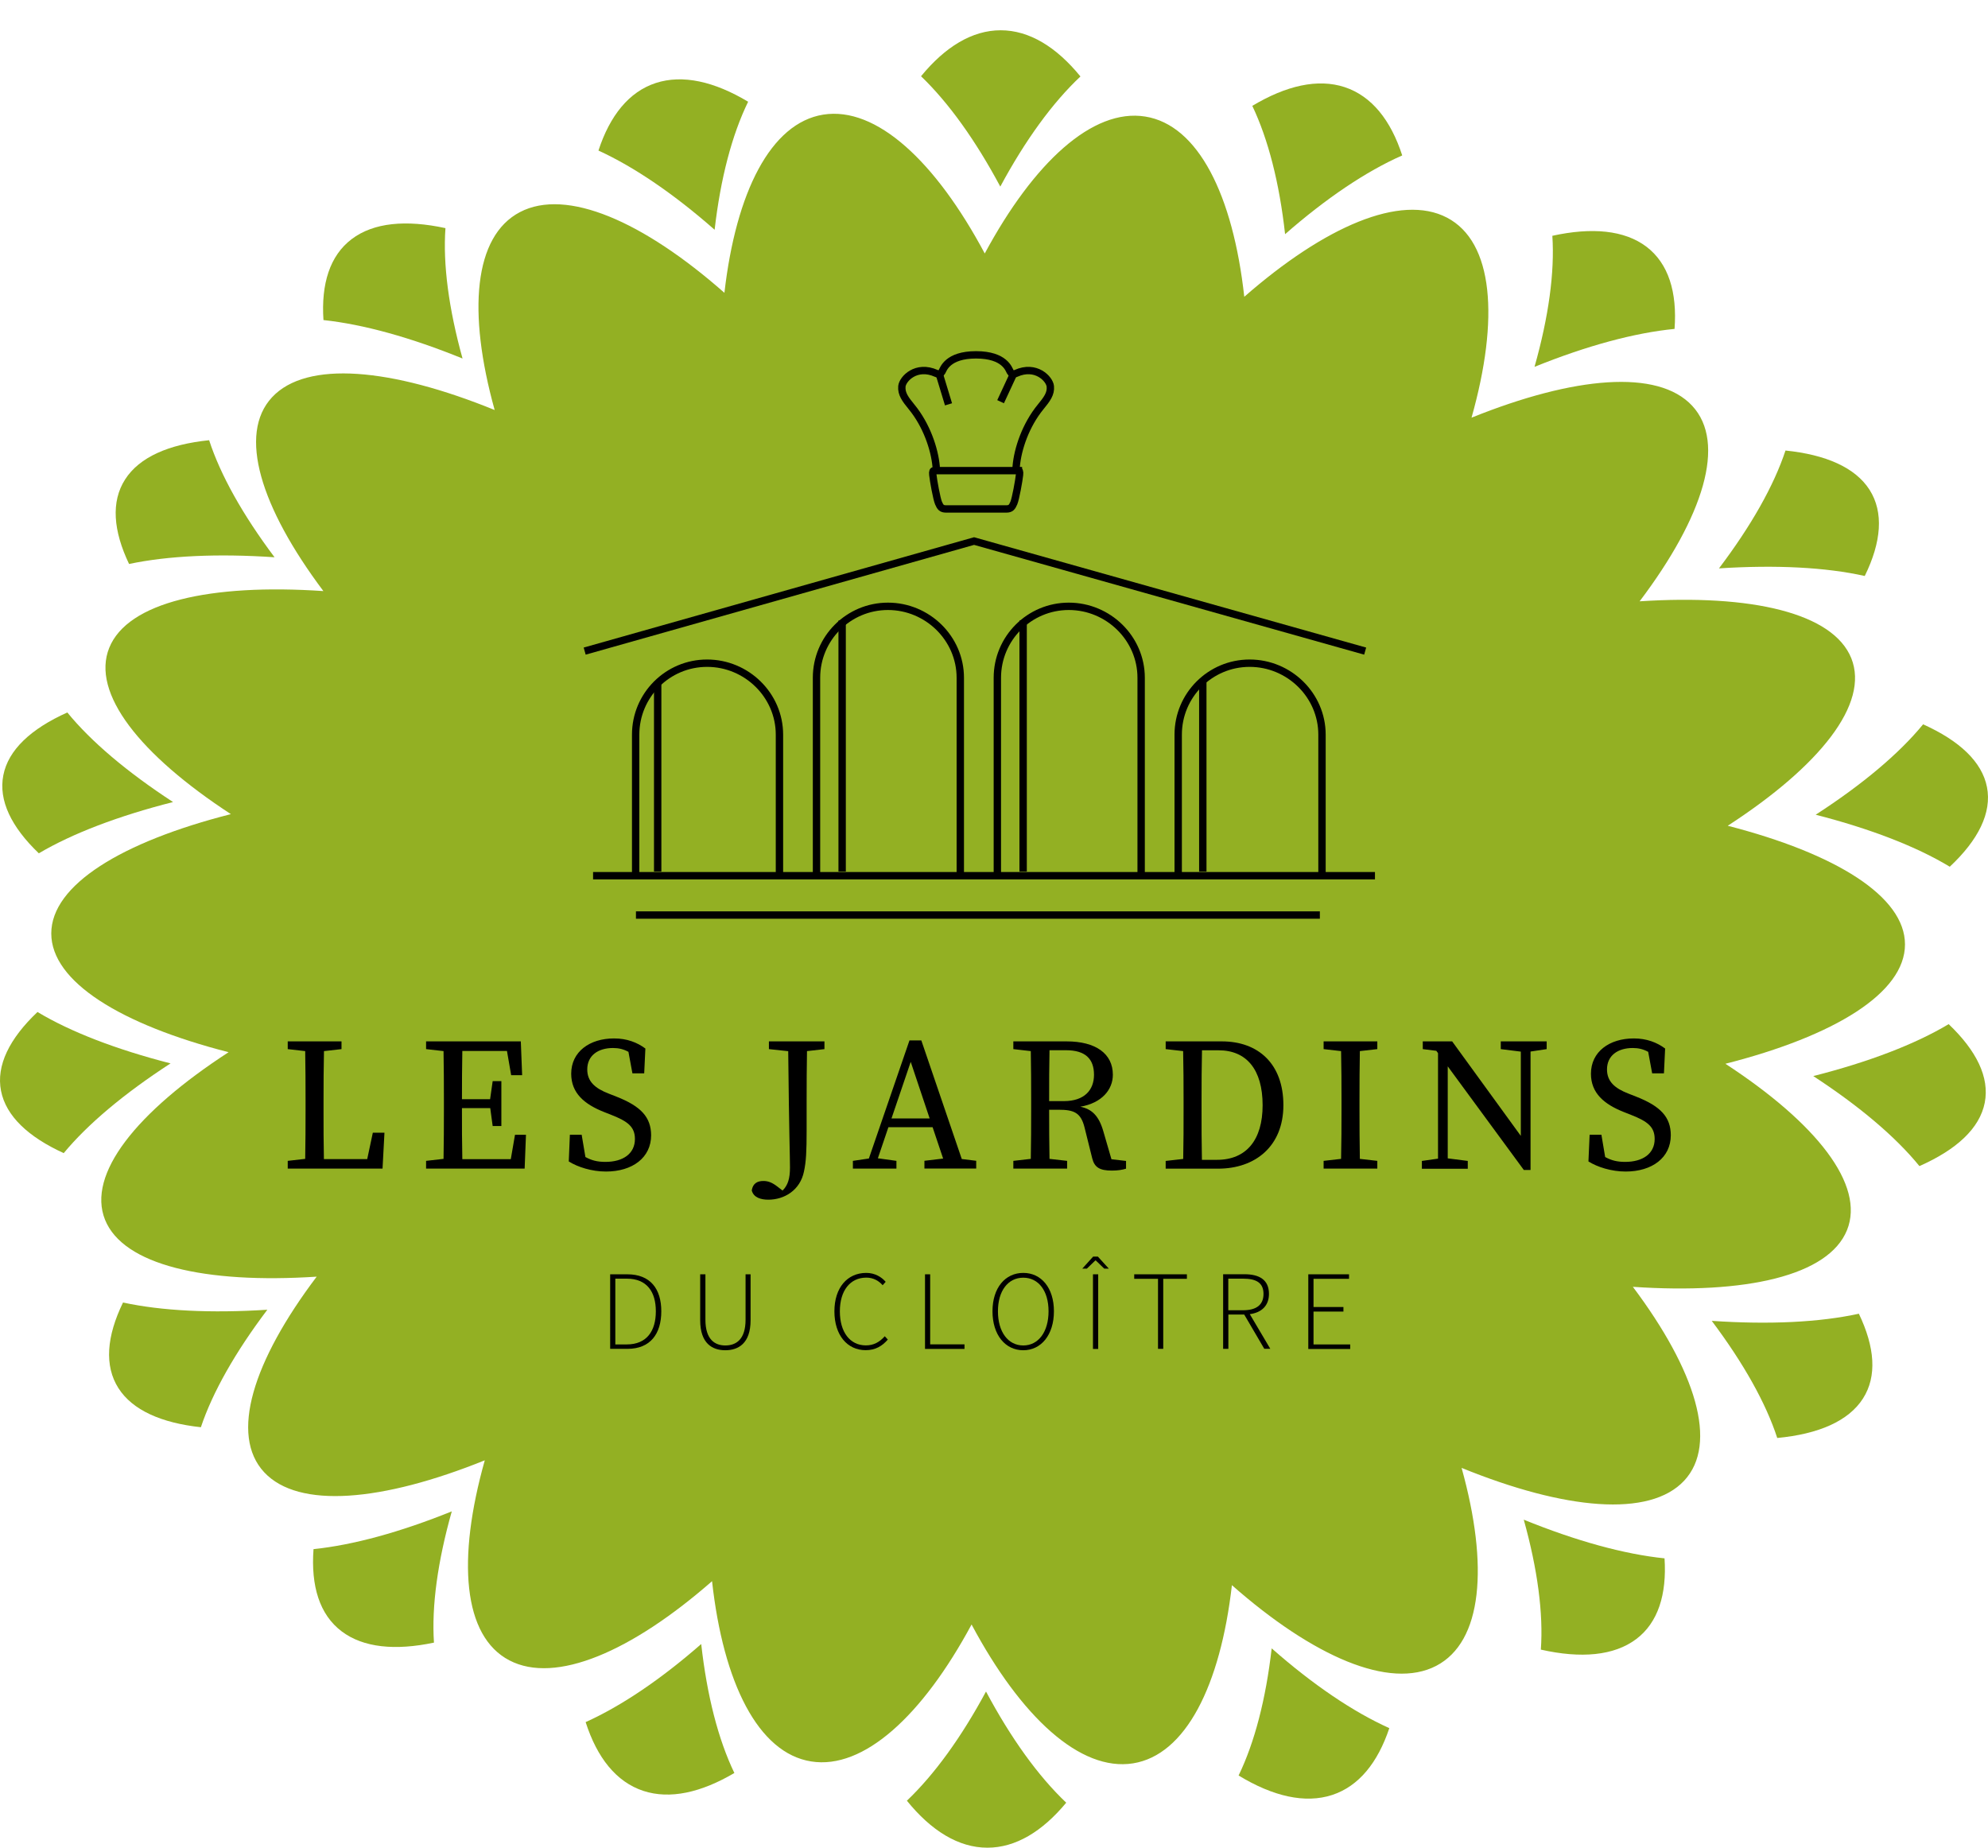<?xml version="1.0" encoding="UTF-8"?> <svg xmlns="http://www.w3.org/2000/svg" xmlns:xlink="http://www.w3.org/1999/xlink" version="1.1" id="Calque_1" x="0px" y="0px" viewBox="0 0 269.87 250.83" style="enable-background:new 0 0 269.87 250.83;" xml:space="preserve"> <style type="text/css"> .st0{fill:#93B023;} .st1{fill:none;stroke:#000000;stroke-miterlimit:10;} </style> <g> <path class="st0" d="M97.01,31.19c0.8-6.96,2.35-12.88,4.55-17.38c-4.59-2.75-8.89-3.73-12.54-2.54c-3.64,1.19-6.23,4.43-7.78,9.17 C86.11,22.67,91.48,26.33,97.01,31.19z"></path> <path class="st0" d="M37.27,75.65c-4.32-5.76-7.35-11.18-8.88-15.89c-5.47,0.56-9.47,2.29-11.41,5.33 c-1.93,3.01-1.61,6.97,0.54,11.47C22.84,75.44,29.57,75.13,37.27,75.65z"></path> <path class="st0" d="M62.79,48.67c-1.88-6.77-2.67-12.8-2.32-17.7c-5.35-1.16-9.76-0.76-12.73,1.49 c-2.96,2.24-4.16,6.07-3.83,10.99C49.33,44.03,55.76,45.81,62.79,48.67z"></path> <path class="st0" d="M135.79,25.33c3.39-6.3,7.1-11.4,10.88-14.95c-3.27-4.01-6.95-6.27-10.83-6.27c-3.88,0-7.54,2.25-10.81,6.24 C128.77,13.94,132.43,19.05,135.79,25.33z"></path> <path class="st0" d="M208.31,49.8c7.1-2.87,13.58-4.62,19.01-5.15c0.37-5-0.83-8.89-3.82-11.16c-2.98-2.25-7.4-2.66-12.77-1.48 C211.06,36.95,210.23,43.01,208.31,49.8z"></path> <path class="st0" d="M246.48,110.6c7.46,1.92,13.67,4.32,18.2,7.06c3.88-3.63,5.73-7.33,5.05-10.81c-0.67-3.44-3.75-6.31-8.67-8.52 C257.8,102.31,252.82,106.5,246.48,110.6z"></path> <path class="st0" d="M233.35,77.16c7.75-0.5,14.49-0.15,19.79,1.03c2.26-4.6,2.6-8.64,0.65-11.7c-1.94-3.03-5.94-4.77-11.41-5.33 C240.81,65.91,237.74,71.36,233.35,77.16z"></path> <path class="st0" d="M174.45,31.79c5.58-4.88,11-8.53,15.9-10.69c-1.55-4.79-4.15-8.06-7.81-9.27c-3.65-1.2-7.95-0.21-12.54,2.54 C172.16,18.9,173.68,24.84,174.45,31.79z"></path> <path class="st0" d="M5.27,115.84c4.57-2.7,10.79-5.07,18.22-6.96c-6.23-4.07-11.13-8.21-14.35-12.16 c-4.93,2.21-8.02,5.08-8.69,8.53C-0.22,108.67,1.55,112.28,5.27,115.84z"></path> <path class="st0" d="M232.37,179.31c4.33,5.77,7.36,11.18,8.89,15.9c5.59-0.53,9.67-2.28,11.64-5.36 c1.93-3.02,1.61-6.98-0.56-11.51C246.99,179.51,240.18,179.84,232.37,179.31z"></path> <path class="st0" d="M133.85,229.63c-3.35,6.22-7.01,11.27-10.74,14.82c3.3,4.08,7.01,6.38,10.93,6.38c3.83,0,7.46-2.2,10.7-6.11 C140.95,241.13,137.24,235.98,133.85,229.63z"></path> <path class="st0" d="M206.85,206.3c1.88,6.74,2.67,12.75,2.32,17.64c5.45,1.23,9.94,0.84,12.96-1.44 c2.95-2.23,4.15-6.05,3.83-10.95C220.5,210.99,213.98,209.2,206.85,206.3z"></path> <path class="st0" d="M172.63,223.77c-0.79,6.9-2.32,12.78-4.49,17.26c4.65,2.83,9.02,3.85,12.71,2.64 c3.61-1.19,6.18-4.38,7.75-9.07C183.68,232.39,178.23,228.7,172.63,223.77z"></path> <path class="st0" d="M264.53,139.03c-4.58,2.74-10.86,5.14-18.38,7.05c6.27,4.09,11.19,8.26,14.41,12.22 c5.03-2.22,8.19-5.12,8.87-8.61C270.1,146.25,268.3,142.62,264.53,139.03z"></path> <path class="st0" d="M23.15,144.36c-7.38-1.9-13.55-4.27-18.06-6.98c-3.8,3.6-5.63,7.26-4.95,10.71c0.67,3.41,3.69,6.25,8.51,8.45 C11.92,152.59,16.87,148.44,23.15,144.36z"></path> <path class="st0" d="M95.19,223.18c-5.5,4.81-10.85,8.42-15.69,10.6c1.55,4.84,4.16,8.13,7.84,9.34c3.6,1.18,7.83,0.23,12.35-2.43 C97.5,236.14,95.97,230.17,95.19,223.18z"></path> <path class="st0" d="M36.29,177.8c-7.65,0.49-14.32,0.16-19.59-0.98c-2.23,4.58-2.56,8.59-0.62,11.63 c1.91,2.99,5.83,4.72,11.19,5.3C28.85,189.02,31.92,183.59,36.29,177.8z"></path> <path class="st0" d="M61.33,205.17c-7,2.83-13.39,4.57-18.77,5.13c-0.37,5.01,0.82,8.9,3.82,11.16c2.93,2.22,7.28,2.64,12.53,1.53 C58.58,218.04,59.41,211.97,61.33,205.17z"></path> </g> <path class="st0" d="M234.54,112.1c12.51-8.12,19.26-16.56,16.77-22.75c-2.48-6.14-13.53-8.71-28.73-7.72 c8.68-11.49,11.82-21.51,7.13-26.55c-4.66-5.01-16.02-4-29.95,1.62c3.8-13.47,2.97-23.87-3.34-27.16 c-6.27-3.27-16.57,1.18-27.51,10.75c-1.53-13.83-6.27-23.33-13.45-24.47c-7.13-1.14-15.12,6.22-21.78,18.59 c-6.69-12.53-14.73-19.99-21.92-18.85c-7.13,1.14-11.85,10.51-13.42,24.19C87.3,30.03,76.9,25.5,70.59,28.79 c-6.27,3.27-7.15,13.53-3.44,26.87c-14.05-5.72-25.53-6.77-30.22-1.73c-4.66,5.01-1.57,14.93,6.97,26.31 c-15.38-1.04-26.57,1.51-29.07,7.7c-2.48,6.14,4.16,14.52,16.51,22.58c-14.83,3.77-24.38,9.62-24.38,16.2 c0,6.54,9.41,12.36,24.07,16.12c-12.51,8.12-19.26,16.56-16.77,22.75c2.48,6.14,13.53,8.71,28.73,7.72 c-8.68,11.49-11.82,21.51-7.13,26.55c4.66,5.01,16.02,4,29.95-1.62c-3.8,13.47-2.97,23.87,3.34,27.16 c6.27,3.27,16.57-1.18,27.51-10.75c1.53,13.83,6.27,23.33,13.45,24.47c7.13,1.14,15.12-6.22,21.78-18.59 c6.69,12.53,14.73,19.99,21.92,18.85c7.13-1.14,11.85-10.51,13.42-24.19c11.03,9.71,21.42,14.24,27.74,10.95 c6.27-3.27,7.15-13.53,3.44-26.87c14.05,5.72,25.53,6.77,30.22,1.73c4.66-5.01,1.57-14.93-6.97-26.31 c15.38,1.04,26.57-1.51,29.07-7.7c2.48-6.14-4.16-14.52-16.51-22.58c14.83-3.77,24.38-9.62,24.38-16.2 C258.61,121.69,249.2,115.87,234.54,112.1z"></path> <g> <path d="M82.82,172.99h2.34c3.12,0,4.61,1.97,4.61,5.02c0,3.07-1.49,5.1-4.59,5.1h-2.35V172.99z M85.08,182.51 c2.75,0,3.95-1.86,3.95-4.5c0-2.63-1.2-4.43-3.95-4.43h-1.55v8.93H85.08z"></path> <path d="M95.05,172.99h0.71v6.16c0,2.69,1.28,3.5,2.7,3.5c1.46,0,2.75-0.81,2.75-3.5v-6.16h0.68v6.24c0,3.17-1.69,4.07-3.43,4.07 c-1.75,0-3.41-0.91-3.41-4.07V172.99z"></path> <path d="M117.6,172.8c1.18,0,2.09,0.58,2.63,1.21l-0.41,0.46c-0.55-0.62-1.29-1.03-2.21-1.03c-2.21,0-3.6,1.77-3.6,4.58 s1.37,4.62,3.53,4.62c1.04,0,1.83-0.42,2.57-1.24l0.41,0.45c-0.77,0.89-1.69,1.44-3.01,1.44c-2.49,0-4.24-2.04-4.24-5.27 C113.27,174.81,115.02,172.8,117.6,172.8z"></path> <path d="M125.56,172.99h0.71v9.51h4.66v0.62h-5.36V172.99z"></path> <path d="M134.73,178.01c0-3.2,1.74-5.21,4.18-5.21c2.43,0,4.16,2.01,4.16,5.21c0,3.21-1.74,5.29-4.16,5.29 C136.46,183.3,134.73,181.22,134.73,178.01z M142.34,178.01c0-2.8-1.38-4.56-3.43-4.56c-2.06,0-3.44,1.77-3.44,4.56 c0,2.81,1.38,4.64,3.44,4.64C140.95,182.65,142.34,180.82,142.34,178.01z"></path> <path d="M146.92,172.22l1.47-1.63h0.65l1.48,1.63h-0.62l-1.15-1.11h-0.06l-1.15,1.11H146.92z M148.37,172.99h0.71v10.13h-0.71 V172.99z"></path> <path d="M157.2,173.6h-3.23v-0.61h7.15v0.61h-3.21v9.51h-0.71V173.6z"></path> <path d="M171.63,183.11l-2.73-4.66h-2.15v4.66h-0.71v-10.13h2.89c2.01,0,3.33,0.74,3.33,2.67c0,1.61-1.01,2.54-2.6,2.75l2.78,4.7 H171.63z M168.74,177.87c1.8,0,2.78-0.72,2.78-2.21c0-1.52-0.98-2.08-2.78-2.08h-2v4.29H168.74z"></path> <path d="M177.6,172.99h5.53v0.61h-4.82v3.83h4.06v0.62h-4.06v4.46h4.98v0.62h-5.69V172.99z"></path> </g> <g> <path d="M49.85,157.35h-5.88c-0.05-2.19-0.05-4.36-0.05-6.2v-1.78c0-2.22,0.01-4.46,0.06-6.68l2.38-0.27v-1.05h-2.36h-2.59h-2.35 v1.05l2.37,0.27c0.04,2.19,0.05,4.42,0.05,6.68v1.3c0,2.2-0.01,4.43-0.05,6.65l-2.37,0.27v1.05h2.35h1.3h1.3h7.92l0.26-4.87h-1.58 L49.85,157.35z"></path> <path d="M69.34,157.36h-6.58c-0.05-2.22-0.05-4.48-0.05-6.93h3.84l0.33,2.43h1.18v-6.09h-1.18l-0.35,2.45h-3.82 c0-2.21,0.01-4.4,0.05-6.55h6.06l0.57,3.29h1.49l-0.18-4.59h-7.91h-1.3h-1.3h-2.35v1.05l2.37,0.27c0.04,2.23,0.05,4.46,0.05,6.68 v1.27c0,2.26-0.01,4.49-0.05,6.68l-2.37,0.27v1.05h2.35h1.3h1.3h8.43l0.18-4.59h-1.49L69.34,157.36z"></path> <path d="M83.65,148.86l-1.02-0.4c-1.87-0.72-2.91-1.66-2.91-3.28c0-1.91,1.5-2.91,3.49-2.91c0.79,0,1.44,0.16,2.1,0.52l0.54,2.92 h1.6l0.16-3.37c-1.12-0.83-2.51-1.37-4.25-1.37c-3.32,0-5.82,1.81-5.82,4.79c0,2.65,1.81,4.15,4.46,5.2l0.99,0.39 c2.21,0.87,3.2,1.61,3.2,3.27c0,1.98-1.59,3.11-4.01,3.11c-1.12,0-1.88-0.21-2.71-0.66l-0.51-3.03h-1.6l-0.15,3.63 c1.21,0.76,3.11,1.37,5.05,1.37c3.59,0,6.13-1.88,6.13-4.93C88.37,151.68,87.05,150.19,83.65,148.86z"></path> <path d="M106.99,141.37h-2.61v1.05l2.62,0.28c0.12,11.57,0.24,14.23,0.24,15.78c0,1.48-0.27,2.42-1.01,3.14l-0.66-0.51 c-0.73-0.57-1.28-0.79-1.94-0.79c-0.82,0-1.43,0.33-1.58,1.28c0.25,0.99,1.27,1.26,2.25,1.26c2.16,0,4.32-1.27,4.84-3.83 c0.29-1.34,0.36-2.71,0.36-5.64v-4.03c0-2.25,0.01-4.48,0.05-6.67l2.37-0.27v-1.05h-2.35H106.99z"></path> <path d="M125.07,141.24h-1.61l-5.51,16.03l-2.17,0.32v1.05h1.69h1.23h2.99v-1.05l-2.52-0.35l1.43-4.22h6l1.43,4.26l-2.54,0.3v1.05 h2.99H131h1.52v-1.05l-1.96-0.24L125.07,141.24z M121.02,151.83l2.61-7.68l2.57,7.68H121.02z"></path> <path d="M149.77,153.55c-0.6-2.07-1.55-3-3.12-3.31c2.94-0.5,4.42-2.33,4.42-4.34c0-2.86-2.32-4.53-6.28-4.53h-2.29h-1.29h-1.3 h-2.35v1.05l2.37,0.27c0.04,2.23,0.05,4.46,0.05,6.68v1.27c0,2.26-0.01,4.49-0.05,6.68l-2.37,0.27v1.05h2.35h2.59h2.36v-1.05 l-2.39-0.27c-0.04-2.15-0.05-4.34-0.05-6.67h1.27c2.11,0,3.05,0.39,3.55,2.46l1.03,4.14c0.31,1.24,1.04,1.66,2.67,1.66 c0.8,0,1.41-0.1,1.92-0.26v-1.05l-1.98-0.23L149.77,153.55z M142.42,149.48c0-2.51,0-4.7,0.05-6.91h2.23 c2.65,0,3.81,1.18,3.81,3.34c0,2.07-1.31,3.57-4.09,3.57H142.42z"></path> <path d="M165.87,141.37h-2.68h-1.3h-1.3h-2.35v1.05l2.37,0.27c0.05,2.23,0.06,4.46,0.06,6.68v0.98c0,2.5,0,4.78-0.05,6.98 l-2.38,0.27v1.05h2.35h1.3h1.3h2.17c5.05,0,8.86-3.05,8.86-8.62C174.22,144.42,170.81,141.37,165.87,141.37z M165.21,157.45h-2.05 c-0.05-2.27-0.05-4.59-0.05-7.1v-0.97c0-2.3,0.01-4.57,0.06-6.8h2.26c3.77,0,5.97,2.6,5.97,7.46 C171.4,154.72,169.21,157.45,165.21,157.45z"></path> <path d="M182.03,141.37h-2.35v1.05l2.37,0.27c0.05,2.23,0.06,4.46,0.06,6.68v1.27c0,2.26-0.01,4.49-0.06,6.68l-2.37,0.27v1.05h2.35 h2.59h2.35v-1.05l-2.37-0.27c-0.04-2.23-0.05-4.46-0.05-6.68v-1.27c0-2.26,0.01-4.49,0.05-6.68l2.37-0.27v-1.05h-2.35H182.03z"></path> <polygon points="206.45,141.37 203.73,141.37 203.73,142.42 206.45,142.76 206.45,154.2 197.13,141.37 193.14,141.37 193.14,142.42 194.98,142.65 195.21,142.97 195.21,157.29 193.02,157.6 193.02,158.66 195.21,158.66 196.53,158.66 199.25,158.66 199.25,157.6 196.53,157.25 196.53,144.76 206.86,158.83 207.77,158.83 207.77,156 207.77,142.75 209.96,142.42 209.96,141.37 207.77,141.37 "></polygon> <path d="M222.08,148.86l-1.02-0.4c-1.87-0.72-2.91-1.66-2.91-3.28c0-1.91,1.5-2.91,3.49-2.91c0.79,0,1.44,0.16,2.1,0.52l0.54,2.92 h1.6l0.16-3.37c-1.12-0.83-2.51-1.37-4.25-1.37c-3.32,0-5.82,1.81-5.82,4.79c0,2.65,1.81,4.15,4.46,5.2l0.99,0.39 c2.21,0.87,3.2,1.61,3.2,3.27c0,1.98-1.59,3.11-4.01,3.11c-1.12,0-1.88-0.21-2.71-0.66l-0.51-3.03h-1.6l-0.16,3.63 c1.21,0.76,3.11,1.37,5.05,1.37c3.59,0,6.13-1.88,6.13-4.93C226.8,151.68,225.48,150.19,222.08,148.86z"></path> </g> <g> <path class="st1" d="M105.81,119.25V99.73c0-5.36-4.46-9.7-9.82-9.7s-9.7,4.34-9.7,9.7v19.52"></path> <path class="st1" d="M130.36,119.25V92.01c0-5.36-4.46-9.7-9.82-9.7s-9.7,4.34-9.7,9.7v27.24"></path> <path class="st1" d="M154.91,119.25V92.01c0-5.36-4.46-9.7-9.82-9.7s-9.7,4.34-9.7,9.7v27.24"></path> <path class="st1" d="M179.46,119.25V99.73c0-5.36-4.46-9.7-9.82-9.7c-5.36,0-9.7,4.34-9.7,9.7v19.52"></path> <polyline class="st1" points="79.37,88.39 132.23,73.45 185.32,88.39 "></polyline> <path class="st1" d="M141.27,55.23c0.85-1.04,1.41-1.78,1.31-2.78c-0.09-1-1.95-2.99-4.67-1.76c-0.42,0.19-0.61,0.03-0.78-0.24 c-0.18-0.29-0.7-2.27-4.62-2.28l0,0c0,0,0,0-0.01,0c0,0,0,0,0,0l0,0c-3.92,0-4.44,1.99-4.62,2.28c-0.17,0.27-0.36,0.43-0.78,0.24 c-2.73-1.23-4.58,0.76-4.67,1.76c-0.09,1,0.46,1.74,1.31,2.78c2.04,2.48,3.12,5.71,3.34,8.08c0.05,0.57-0.1,0.55-0.26,0.57 c-0.16,0.02-0.24,0.06-0.19,0.58c0.08,0.78,0.53,3.26,0.77,3.82c0.24,0.56,0.42,0.81,1.02,0.81h4.05h0.1h4.05 c0.59,0,0.77-0.25,1.01-0.81c0.24-0.56,0.69-3.04,0.77-3.82c0.05-0.52-0.03-0.56-0.19-0.58c-0.16-0.02-0.31,0-0.26-0.57 C138.15,60.95,139.23,57.72,141.27,55.23"></path> <line class="st1" x1="80.51" y1="118.88" x2="186.65" y2="118.88"></line> <line class="st1" x1="89.28" y1="92.55" x2="89.28" y2="118.32"></line> <line class="st1" x1="114.32" y1="84.23" x2="114.32" y2="118.32"></line> <line class="st1" x1="138.89" y1="84.23" x2="138.89" y2="118.32"></line> <line class="st1" x1="163.28" y1="92.55" x2="163.28" y2="118.32"></line> <line class="st1" x1="86.33" y1="124.22" x2="179.17" y2="124.22"></line> <line class="st1" x1="126.8" y1="63.89" x2="138.75" y2="63.89"></line> <line class="st1" x1="127.54" y1="50.87" x2="128.76" y2="54.89"></line> <line class="st1" x1="137.53" y1="50.87" x2="135.83" y2="54.53"></line> </g> <g> </g> <g> </g> <g> </g> <g> </g> <g> </g> <g> </g> </svg> 